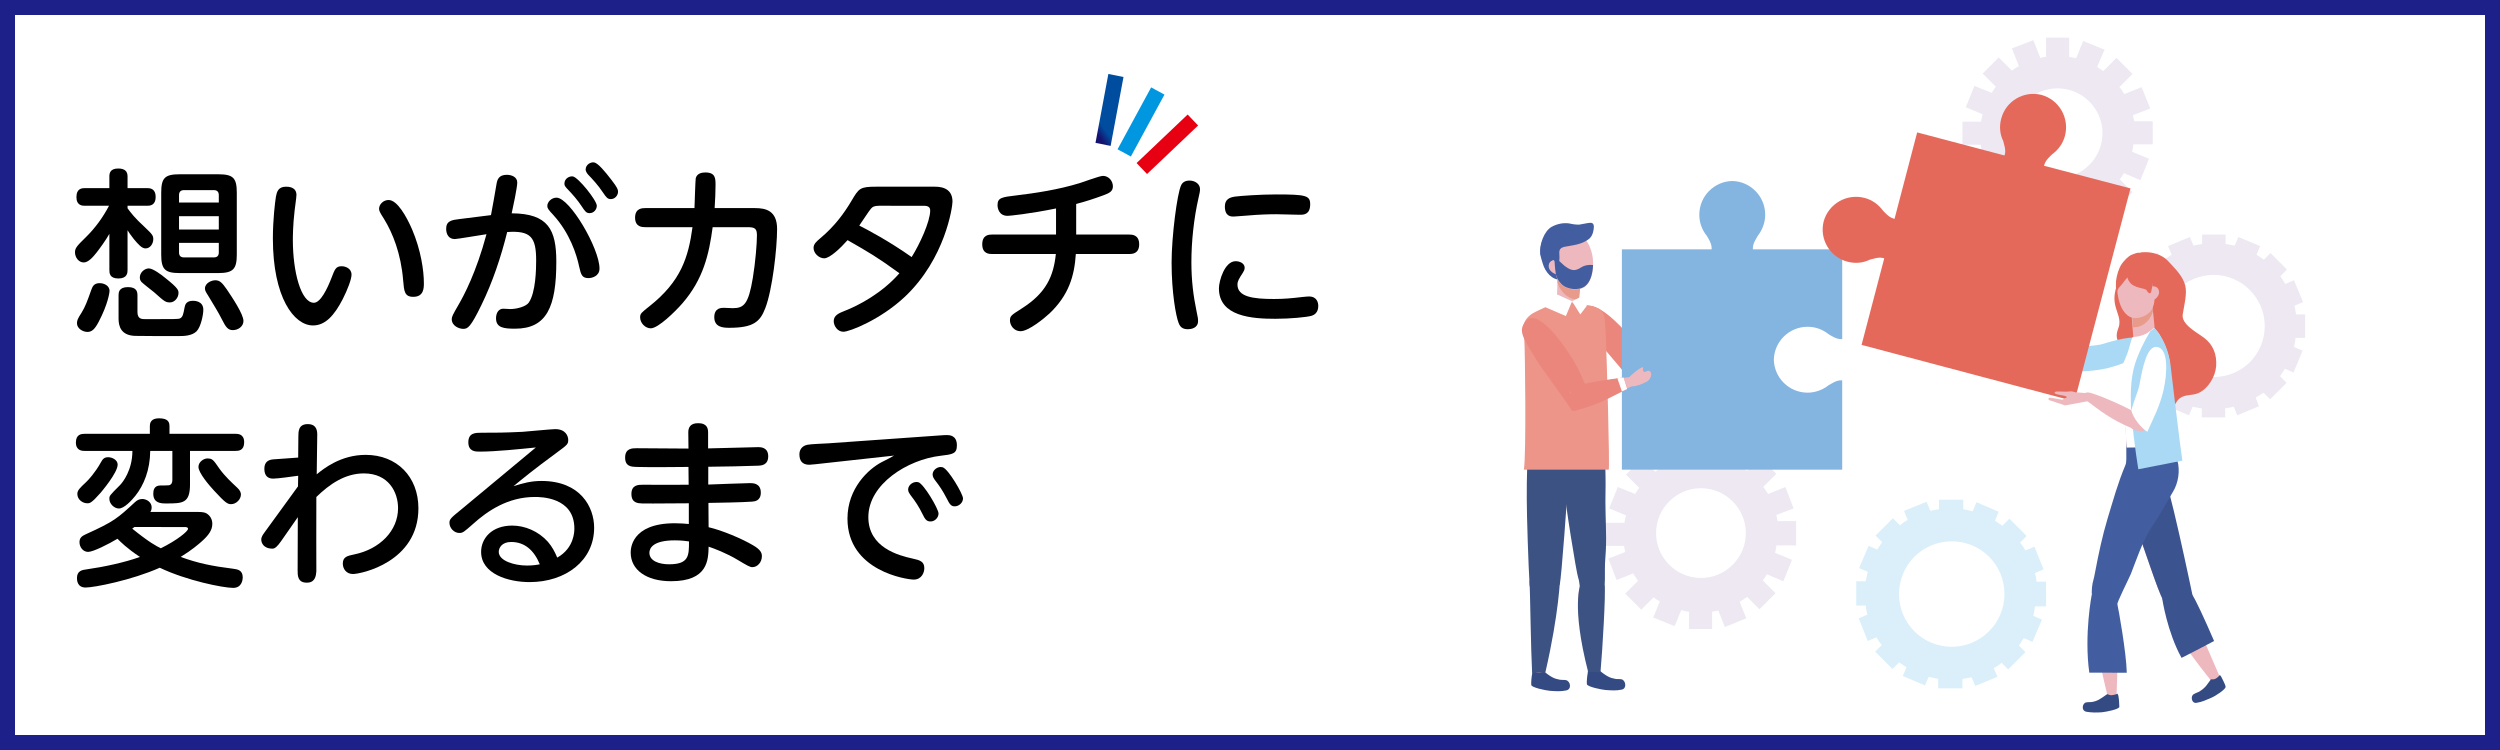 <?xml version="1.0" encoding="utf-8"?>
<!-- Generator: Adobe Illustrator 16.0.4, SVG Export Plug-In . SVG Version: 6.00 Build 0)  -->
<!DOCTYPE svg PUBLIC "-//W3C//DTD SVG 1.1//EN" "http://www.w3.org/Graphics/SVG/1.1/DTD/svg11.dtd">
<svg version="1.1" id="レイヤー_1" xmlns="http://www.w3.org/2000/svg" xmlns:xlink="http://www.w3.org/1999/xlink" x="0px"
	 y="0px" width="500px" height="150px" viewBox="0 0 500 150" enable-background="new 0 0 500 150" xml:space="preserve">
<rect x="0" fill="#FFFFFF" width="500" height="150"/>
<g>
	<g>
		<path opacity="0.6" fill="#E1D9EA" enable-background="new    " d="M359.219,108.844v-4.613h-3.705
			c-0.085-0.412-0.168-0.82-0.248-1.234l3.457-1.316l-1.647-4.281l-3.457,1.397c-0.33-0.496-0.576-0.987-0.99-1.397l2.639-2.637
			l-3.214-3.214l-2.635,2.636c-0.413-0.246-0.824-0.574-1.237-0.822l1.485-3.461l-4.284-1.729l-1.483,3.543
			c-0.493-0.084-0.903-0.248-1.398-0.248v-3.788h-4.612v3.788c-0.411,0.082-0.743,0.164-1.153,0.248l-1.399-3.543l-4.283,1.729
			l1.4,3.545c-0.494,0.242-0.989,0.574-1.4,0.902l-2.635-2.634l-3.213,3.211l2.637,2.638c-0.33,0.41-0.577,0.822-0.825,1.233
			l-3.458-1.397l-1.729,4.281l3.377,1.399c-0.164,0.491-0.246,0.987-0.33,1.479h-3.705v4.615h3.625
			c0.08,0.41,0.164,0.822,0.246,1.233l-3.377,1.319l1.646,4.28l3.296-1.315c0.327,0.492,0.658,0.986,0.987,1.481l-2.553,2.554
			l3.213,3.211l2.469-2.469c0.414,0.327,0.826,0.576,1.236,0.822l-1.318,3.214l4.283,1.729l1.32-3.215
			c0.491,0.164,0.985,0.248,1.563,0.33v3.459h4.609v-3.459c0.412-0.082,0.823-0.166,1.237-0.248l1.315,3.293l4.284-1.729
			l-1.316-3.294c0.492-0.328,0.986-0.659,1.481-0.987l2.469,2.469l3.214-3.211l-2.553-2.554c0.328-0.413,0.576-0.823,0.823-1.233
			l3.294,1.398l1.729-4.283l-3.375-1.398c0.082-0.494,0.248-0.989,0.248-1.483h3.953L359.219,108.844L359.219,108.844z
			 M340.191,115.594c-4.941,0-8.979-4.033-8.979-8.974s4.036-8.979,8.979-8.979c4.943,0,8.979,4.039,8.979,8.979
			S345.135,115.594,340.191,115.594z"/>
		<path opacity="0.6" fill="#E1D9EA" enable-background="new    " d="M430.545,28.868v-4.611h-3.707
			c-0.082-0.412-0.163-0.826-0.246-1.237l3.459-1.317l-1.73-4.283l-3.46,1.399c-0.329-0.494-0.576-0.988-0.987-1.399l2.636-2.636
			l-3.211-3.211l-2.637,2.636c-0.412-0.248-0.823-0.577-1.234-0.824l1.482-3.459l-4.282-1.73l-1.399,3.459
			c-0.497-0.083-0.908-0.247-1.4-0.247V7.536h-4.614v3.789c-0.41,0.083-0.74,0.165-1.154,0.248l-1.396-3.541l-4.284,1.646l1.4,3.542
			c-0.494,0.247-0.986,0.577-1.4,0.907l-2.637-2.636l-3.21,3.212l2.635,2.635c-0.329,0.413-0.577,0.824-0.821,1.236l-3.461-1.4
			l-1.731,4.283l3.38,1.4c-0.165,0.494-0.248,0.989-0.329,1.482h-3.707v4.614h3.625c0.082,0.412,0.163,0.823,0.246,1.235
			l-3.377,1.317l1.647,4.283l3.293-1.318c0.33,0.495,0.658,0.989,0.987,1.483l-2.552,2.552l3.214,3.213l2.47-2.471
			c0.41,0.33,0.823,0.577,1.318,0.906l-1.318,3.213l4.281,1.729l1.319-3.213c0.492,0.166,0.986,0.248,1.562,0.33v3.459h4.614v-3.542
			c0.409-0.082,0.821-0.164,1.232-0.248l1.32,3.295l4.281-1.729l-1.318-3.295c0.495-0.329,0.99-0.658,1.482-0.988l2.473,2.471
			l3.211-3.213l-2.554-2.552c0.329-0.412,0.576-0.824,0.824-1.236l3.293,1.4l1.729-4.283l-3.375-1.399
			c0.081-0.495,0.248-0.988,0.248-1.483L430.545,28.868L430.545,28.868z M411.519,35.622c-4.941,0-8.978-4.036-8.978-8.978
			s4.035-8.977,8.978-8.977c4.94,0,8.979,4.035,8.979,8.977C420.496,31.586,416.459,35.622,411.519,35.622z"/>
		<path opacity="0.6" fill="#E1D9EA" enable-background="new    " d="M461.019,67.579v-4.694h-1.812
			c-0.084-0.577-0.165-1.154-0.329-1.729l1.729-0.742l-1.812-4.365l-1.731,0.741c-0.329-0.495-0.659-1.071-0.985-1.566l1.316-1.317
			l-3.293-3.294l-1.318,1.318c-0.493-0.33-0.988-0.66-1.483-0.989l0.74-1.729l-4.363-1.812l-0.742,1.729
			c-0.576-0.165-1.234-0.247-1.812-0.328v-1.896h-4.693v1.896c-0.578,0.082-1.153,0.164-1.729,0.328l-0.739-1.729l-4.367,1.812
			l0.742,1.729c-0.496,0.329-1.072,0.659-1.566,0.989l-1.318-1.318l-3.293,3.294l1.314,1.317c-0.327,0.495-0.656,0.989-0.984,1.483
			l-1.729-0.741l-1.812,4.365l1.731,0.741c-0.167,0.577-0.248,1.236-0.331,1.813h-1.896v4.694h1.813
			c0.082,0.578,0.165,1.153,0.33,1.73l-1.731,0.741l1.814,4.364l1.729-0.739c0.331,0.576,0.659,1.069,0.987,1.565l-1.318,1.319
			l3.294,3.293l1.32-1.317c0.493,0.331,0.987,0.657,1.481,0.987l-0.742,1.729l4.364,1.812l0.744-1.729
			c0.576,0.167,1.233,0.247,1.812,0.331v1.812h4.692v-1.812c0.578-0.084,1.154-0.164,1.729-0.331l0.66,1.729l4.365-1.812
			l-0.659-1.729c0.578-0.33,1.07-0.656,1.564-0.987l1.32,1.317l3.294-3.293l-1.319-1.319c0.33-0.496,0.657-0.989,0.988-1.484
			l1.73,0.742l1.811-4.365l-1.729-0.741c0.163-0.578,0.246-1.236,0.327-1.813H461.019z M442.734,75.404
			c-5.602,0-10.213-4.529-10.213-10.215c0-5.599,4.53-10.212,10.213-10.212c5.603,0,10.213,4.613,10.213,10.212
			C452.947,70.875,448.416,75.404,442.734,75.404z"/>
		<path opacity="0.6" fill="#C1E5F7" enable-background="new    " d="M409.211,121.197v-4.859h-1.896
			c-0.082-0.576-0.163-1.154-0.328-1.73l1.73-0.739l-1.814-4.531l-1.811,0.743c-0.33-0.577-0.658-1.07-1.069-1.564l1.319-1.318
			l-3.463-3.461l-1.398,1.404c-0.496-0.332-0.987-0.66-1.481-0.992l0.737-1.81l-4.444-1.897l-0.744,1.813
			c-0.574-0.164-1.232-0.248-1.89-0.412V99.95h-4.86v1.893c-0.578,0.081-1.153,0.164-1.729,0.329l-0.743-1.811l-4.529,1.811
			l0.742,1.812c-0.576,0.33-1.071,0.658-1.566,1.07l-1.399-1.4l-3.46,3.459l1.318,1.318c-0.328,0.494-0.66,0.988-0.988,1.483
			l-1.729-0.741l-1.894,4.445l1.729,0.742c-0.167,0.574-0.246,1.231-0.412,1.895h-1.896v4.857h1.896
			c0.08,0.578,0.166,1.236,0.328,1.812l-1.729,0.742l1.813,4.53l1.728-0.739c0.331,0.576,0.66,1.071,1.071,1.562l-1.316,1.319
			l3.46,3.459l1.315-1.315c0.493,0.328,0.989,0.658,1.483,0.986l-0.742,1.73l4.446,1.894l0.742-1.729
			c0.577,0.166,1.234,0.248,1.896,0.412v1.896h4.859v-1.896c0.575-0.082,1.233-0.164,1.812-0.328l0.742,1.73l4.447-1.814
			l-0.74-1.729c0.575-0.33,1.067-0.658,1.562-1.072l1.319,1.32l3.459-3.459l-1.317-1.32c0.329-0.492,0.659-0.984,0.987-1.48
			l1.729,0.74l1.896-4.446l-1.729-0.742c0.165-0.575,0.245-1.235,0.329-1.894h2.223V121.197L409.211,121.197z M390.352,129.352
			c-5.849,0-10.544-4.692-10.544-10.541s4.695-10.545,10.544-10.545s10.542,4.696,10.542,10.545
			C400.894,124.658,396.117,129.352,390.352,129.352z"/>
		<g>
			<g>
				<g>
					<g>
						<path fill="#EDB9BF" d="M330.39,75.404c-2.14-5.601-3.46-5.767-5.271-8.237c-2.636-3.625-7.988-6.508-8.566-3.707
							c-0.245,1.4,9.969,11.861,11.614,14.002C328.989,77.133,329.482,75.98,330.39,75.404z"/>
					</g>
				</g>
			</g>
			<g>
				<g>
					<path fill="#EB867D" d="M328.002,78.287c-1.399-1.729-7.166-8.649-7.825-9.226c-3.458-3.541-5.104-5.023-3.788-7.164
						c1.565-2.39,5.848,1.234,8.812,4.529c1.895,2.142,2.884,3.295,5.518,7.74C331.213,75.568,329.648,78.781,328.002,78.287z"/>
				</g>
			</g>
			<g>
				<g>
					<g>
						<path fill="#EDB9BF" d="M328.744,77.133c-0.494-0.33-1.814-1.564-1.566-2.389c0.248-0.741,0.576-0.822,0.576-0.822
							c3.706-1.648,7.249-2.966,10.215-3.707c2.881-0.743,1.234,1.564,1.234,1.564C336.404,73.508,333.85,75.404,328.744,77.133z"/>
					</g>
				</g>
			</g>
			<path fill="#EDB9BF" d="M339.121,69.226c-0.578,0.66-1.152,1.4-1.07,1.649v0.081c0.083,0,0.164-0.081,0.164-0.081
				s-0.164,0.164,0.083,0h0.081c-0.164,0.247-0.164,0.492-0.081,0.658c0.493,0.824,1.646,0.165,2.224-0.166
				c0.493-0.246,0.905-0.492,1.4-0.824c0.492-0.329,0.904-1.566,0.411-2.058c-0.575-0.494-0.987,0.492-1.399,0.083
				c-0.248-0.249,0.164-1.234-0.576-0.577C340.274,68.073,339.698,68.649,339.121,69.226z"/>
			<g>
				<g>
					<path fill="#EB867D" d="M337.391,70.297c-2.799,0.825-6.424,1.729-9.883,3.294c-0.495,0.989,0,0.412-0.247,1.071
						c-0.248,0.823,0.577,3.296,1.071,3.625c4.61-1.564,7.578-4.201,10.129-5.849L337.391,70.297z"/>
				</g>
			</g>
			<g>
				<g>
					<path fill="#FFFFFF" d="M337.391,73.18c0.33-0.247,0.66-0.494,0.988-0.659l-1.07-2.14c-0.412,0.082-0.824,0.245-1.233,0.328
						L337.391,73.18z"/>
				</g>
			</g>
		</g>
		<g>
			<path fill="#84B4E0" d="M368.443,67.826V49.871H350.57c0-0.083,0-0.248,0-0.248c0-0.987,0.74-1.976,0.988-2.47
				c0.904-1.154,1.482-2.636,1.482-4.2c0-3.708-2.968-6.673-6.59-6.755l0,0l0,0l0,0l0,0c-3.625,0.083-6.589,3.048-6.589,6.755
				c0,1.647,0.574,3.046,1.482,4.2c0.247,0.412,0.987,1.482,0.987,2.47c0,0.083,0,0.165,0,0.248h-17.954v44.064h44.063V75.898l0,0
				v0.164c-0.084,0-0.165,0-0.25,0c-0.985,0-1.975,0.74-2.469,0.987c-1.153,0.908-2.635,1.483-4.201,1.483
				c-3.706,0-6.67-2.965-6.753-6.587l0,0l0,0l0,0l0,0c0.083-3.627,3.047-6.59,6.753-6.59c1.649,0,3.048,0.576,4.201,1.482
				c0.412,0.247,1.482,0.987,2.469,0.987C368.278,67.826,368.359,67.826,368.443,67.826L368.443,67.826
				C368.359,67.909,368.443,67.826,368.443,67.826z"/>
			<g>
				<path fill="#E5695A" d="M436.805,56.378c0.084,0.246,0.164,0.494,0.247,0.741c0.411,1.647-0.247,4.036-0.495,5.684
					c-0.412,2.058,2.883,3.705,4.283,4.776c1.812,1.399,2.553,3.296,2.389,5.683c-0.166,2.06-1.566,4.448-3.541,5.353
					c-1.318,0.576-2.719,0.166-3.874,1.154c-1.151,1.07-1.231,3.377-3.375,2.307c-1.399-0.743-2.472-3.131-3.295-4.449
					c-1.317-2.059-1.646-4.612-3.048-6.671c-1.482-2.141-3.622-2.307-2.39-5.435c0.577-1.564-0.329-2.965-0.657-4.449
					c-0.41-1.728,0-3.376,0.739-4.941c0.414-0.907,0.248-1.813,0.742-2.636c0.576-0.907,0.988-1.812,1.978-2.389
					c2.059-1.235,5.271-0.659,6.918,0.906C434.497,53.166,436.145,54.73,436.805,56.378z"/>
				<g>
					<g>
						<g>
							<path fill="#EDB9BF" d="M413.991,73.098c0.408-0.329,1.562-1.565,1.316-2.306c-0.25-0.659-0.579-0.741-0.579-0.741
								c-1.811-0.658-3.623-1.318-5.519-1.812c-0.576-0.166-1.978-0.825-2.553-0.66c-0.738,0.166-1.152,1.318-1.564,1.894
								c0.495,0,1.234,0.578,1.729,0.825c0.658,0.329,1.316,0.659,1.978,0.989C410.531,72.026,412.26,72.604,413.991,73.098z"/>
						</g>
					</g>
				</g>
				<g>
					<g>
						<path fill="#A9D9F4" d="M415.227,69.638c1.812-0.412,4.282-0.577,4.94-0.741c4.116-1.236,8.07-2.223,8.729-0.329
							c0.66,2.141-3.621,4.118-7.247,5.023c-3.131,0.743-5.354,0.66-8.812,0.823C412.919,73.015,414.071,70.625,415.227,69.638z"/>
					</g>
				</g>
				<g>
					<g>
						<path fill="#EDB9BF" d="M431.78,58.766c-0.165,0.659-1.153,1.647-1.4,0.989c-0.165-0.33-0.328-1.154-0.165-1.813
							c0.165-0.659,0-0.74,0.658-0.659C431.531,57.367,431.944,58.025,431.78,58.766z"/>
					</g>
				</g>
				<path fill="#EDB9BF" d="M430.462,61.072c-0.083-1.4-4.2,1.236-4.2,1.236l0.413,5.354c0,0,0.081-0.247,2.06-0.165
					c1.232,0,2.223,0,2.223-1.152C430.956,65.521,430.545,61.567,430.462,61.072z"/>
				<path fill="#E89B8A" d="M430.545,62.39c-0.578,1.896-2.226,3.213-3.953,3.047l-0.248-3.211c0,0,4.118-2.554,4.201-1.236
					c0,0.166,0.081,0.659,0.081,1.236C430.626,62.308,430.545,62.39,430.545,62.39z"/>
				<path fill="#EDB9BF" d="M426.015,63.378c1.319,0.66,3.541-0.163,4.282-1.399c0.412-0.741,0.66-1.483,0.575-2.389
					c-0.081-0.906-0.327-1.812-0.41-2.718c0-0.412-0.083-0.824-0.165-1.234c-0.164-0.66-0.576-1.237-1.07-1.648
					c-0.492-0.412-1.154-0.576-1.812-0.741c-0.493-0.166-1.151-0.413-1.646-0.329c-0.412,0-0.576,0.329-0.824,0.576
					c-1.397,1.4-1.729,3.953-1.319,5.849C423.872,60.824,424.613,62.72,426.015,63.378z"/>
				<path fill="#EDB9BF" d="M424.779,96.734c0.164,2.635,0.904,4.367,1.482,5.932c2.965,7.906,5.188,15.318,6.425,17.46
					c1.398,2.308,5.518-1.894,5.518-1.894s-5.683-23.473-7.001-24.957C429.967,91.795,424.696,94.594,424.779,96.734z"/>
				<path fill="#3B538F" d="M424.779,96.734c0.164,2.635,0.904,4.367,1.482,5.932c2.965,7.906,5.188,15.318,6.425,17.46
					c1.398,2.308,5.849-0.905,5.849-0.905s-5.025-24.297-6.343-25.777C430.956,91.877,424.696,94.594,424.779,96.734z"/>
				<path fill="#EDB9BF" d="M433.509,123.338c0,0,1.071,3.377,9.226,13.428c1.07,1.318,1.564-0.578,1.564-0.578
					s-6.34-14.988-7.41-16.391C435.652,118.232,433.509,123.338,433.509,123.338z"/>
				<path fill="#3B538F" d="M436.309,131.576c-2.883-5.189-3.87-11.861-3.87-11.861s4.942-2.143,6.012-0.738
					c0.577,0.738,2.557,5.023,4.366,9.224C441.415,128.939,436.393,131.576,436.309,131.576z"/>
				<path fill="#EDB9BF" d="M425.027,95.5c-1.481,2.225-1.895,4.117-2.308,5.602c-2.306,8.072-3.458,14.33-3.708,16.803
					c-0.246,2.718,3.955,2.881,3.955,2.881s9.472-22.237,9.389-24.215C432.109,94.594,426.18,93.77,425.027,95.5z"/>
				<path fill="#EDB9BF" d="M419.012,123.257c0,0-0.575,3.624,2.556,16.144c0.41,1.646,1.729,0,1.729,0s0.575-14.004,0.164-15.731
					C423.133,121.855,419.012,123.257,419.012,123.257z"/>
				<path fill="#435EA0" d="M417.859,134.539c-1.069-7.658,0.496-15.646,0.496-15.646s4.693,0.162,5.105,1.893
					c0.245,0.99,1.812,9.804,1.895,13.755L417.859,134.539L417.859,134.539z"/>
				<path fill="#435EA0" d="M419.097,114.031c0.657-3.459,1.399-6.918,2.388-10.213c1.154-3.789,2.062-7.166,3.623-10.869
					c0.412-0.91-0.164-4.943,0.495-5.354c1.401-0.99,5.105,0.241,7.001,0.573c0.494,0.084,0.742,0.328,1.15,0.576
					c0.661,0.411,1.485,2.635,1.729,3.377c0.577,2.06,0.168,4.53-0.903,6.261c-0.826,1.398-1.647,2.801-2.472,4.199
					c-0.66,1.234-1.483,2.309-2.225,3.542c-1.564,2.719-2.552,5.685-3.705,8.649c-0.412,0.986-2.804,5.683-2.804,6.338
					c-0.079,3.627-3.292-1.562-4.444-1.893c-0.659-0.166-0.576-0.328-0.576-0.988c0-0.494,0.081-1.069,0.162-1.565
					C418.766,115.762,418.932,114.936,419.097,114.031z"/>
				<path fill="#EDB9BF" d="M425.355,89.488c-0.328-6.26-1.566-15.566-0.742-16.473c1.401-1.564,1.482-5.024,2.474-6.259
					c1.479-1.896,2.799-2.8,4.693-0.082c0.658,0.904,1.399,6.505,1.565,7.166c0.328,1.564,0.492,9.223,0.821,15.401L425.355,89.488z
					"/>
				<path fill="#FFFFFF" d="M425.355,89.488c-0.328-4.612-0.659-8.4-1.071-11.12c-0.081-0.822-0.411-1.646-0.495-2.47
					c-0.165-0.743,0.248-1.812,0.495-2.47c0.329-0.659,0.659-1.401,0.907-2.061c0.328-0.659,0.492-1.399,0.74-2.142
					c0.083-0.248,0.412-1.812,0.66-1.812c0,0,0.905-0.081,1.233-0.164c0.577-0.165,1.152-0.33,1.646-0.659
					c0.166-0.083,1.319-0.988,1.319-0.988c1.812,1.894,2.884,4.694,3.212,7.248c0.084,0.905-0.08,14.58,0.247,16.556L425.355,89.488
					z"/>
				<path fill="#A9D9F4" d="M426.18,81.088c-0.084-2.801,0-5.603,0.824-8.319c0.738-2.306,1.811-4.45,3.047-6.508
					c0.411-0.329,0.821-0.658,0.821-0.658c1.813,1.894,2.882,4.694,3.214,7.248c0.082,0.905,2.059,17.375,2.389,19.272l-8.812,1.729
					C427.165,90.887,426.262,83.971,426.18,81.088z"/>
				<g>
					<g>
						<g>
							<path fill="#EDB9BF" d="M426.675,85.781c0.49-0.247,1.729-1.318,1.562-2.139c-0.166-0.662-0.495-0.826-0.495-0.826
								c-3.376-1.812-6.505-3.213-9.226-4.117c-2.635-0.906-1.234,1.398-1.234,1.398C419.837,81.99,422.061,83.889,426.675,85.781z"
								/>
						</g>
					</g>
				</g>
				<g>
					<g>
						<g>
							<path fill="#EDB9BF" d="M426.344,85.699c0.164,0.166,2.223,1.068,2.635,0.248c1.566-3.461,2.308-5.686,3.214-8.32
								c1.153-3.541,1.233-7.824-0.989-8.155c-1.977-0.327-2.637,5.025-3.46,9.309c-0.165,0.904-0.738,1.977-1.315,4.861
								C426.427,83.559,426.015,85.122,426.344,85.699z"/>
						</g>
					</g>
				</g>
				<g>
					<g>
						<path fill="#FFFFFF" d="M426.262,82.076c0.494-1.814,1.399-4.035,1.563-4.778c0.74-4.2,1.646-8.237,3.623-7.906
							c2.226,0.329,2.061,5.105,1.237,8.729c-0.742,3.13-1.813,5.107-3.216,8.236C428.238,85.617,426.592,83.559,426.262,82.076z"/>
					</g>
				</g>
				<path fill="#E5695A" d="M427.577,50.777c-0.243,0.165-0.411,0.33-0.657,0.659c-0.493,0.495-0.988,1.071-1.236,1.73
					c-0.164,0.494-0.164,0.989-0.246,1.482c-0.082,0.907,0.246,1.647,0.906,2.224c0.576,0.411,1.153,0.576,1.812,0.741
					c0.33,0.083,0.739,0.165,1.07,0.33c0.164,0.166,0.244,0.412,0.41,0.577c0.66,0.493,0.66-0.577,0.742-0.907
					c0,0.165,0,0.083,0.083-0.411c0.247-0.989,0.247-1.731,0.823-2.637c0.494-0.741,0.658-2.059,0.163-2.883
					c-0.576-0.906-2.223-1.152-3.211-1.152C427.99,50.612,427.825,50.695,427.577,50.777z"/>
				<path fill="#344A82" d="M417.283,140.473c0.494-0.084,0.657,0,1.152-0.084s0.989-0.248,1.4-0.494
					c0.411-0.248,1.071-0.66,1.481-0.987c0.085,0,0.085-0.083,0.165-0.083c0.658,0.33,1.068,0.246,1.812,0
					c0.08,0,0.08-0.082,0.164-0.082c0,0,0.084,0,0.084,0.082c0.078,0.166,0.161,0.33,0.161,0.492c0.082,0.33,0.166,1.73,0.166,2.062
					c-0.084,0.494-2.635,0.988-3.458,1.07c-1.072,0.084-1.979,0.084-3.049-0.082C416.131,142.201,416.459,140.553,417.283,140.473z"
					/>
				<path fill="#344A82" d="M438.781,138.822c0.409-0.247,0.574-0.247,1.067-0.495c0.414-0.243,0.826-0.575,1.156-0.903
					c0.327-0.33,0.739-0.99,1.069-1.4c0-0.082,0.081-0.082,0.081-0.164c0.742,0.082,1.071-0.084,1.647-0.658
					c0.082-0.085,0.082-0.085,0.082-0.166h0.084c0.164,0.081,0.245,0.246,0.328,0.414c0.165,0.326,0.822,1.564,0.822,1.895
					c0.083,0.493-2.06,1.891-2.882,2.223c-0.989,0.414-1.812,0.824-2.884,0.988C438.286,140.801,438.038,139.152,438.781,138.822z"
					/>
				<path fill="#E5695A" d="M423.213,56.131c0.164-1.154,0.493-2.389,1.153-3.377c0.493-0.658,1.235-1.482,1.978-1.812
					c0.412-0.165,1.069-0.412,1.481-0.412c0.577,1.152-0.491,2.718-0.987,3.706c-0.33,0.659-0.906,0.907-1.4,1.318
					c-0.41,0.411-0.658,0.824-0.989,1.235c-0.329,0.413-0.741,0.741-0.986,1.319C423.049,58.025,423.213,56.542,423.213,56.131z"/>
				<path fill="#EDB9BF" d="M404.764,68.239c0.164-0.825,0.742-1.567,1.648-1.567c0.74,0,0.987,0.824,1.151,1.484
					c0.166,0.989,0.084,1.565-0.987,2.059C405.094,70.875,404.517,69.472,404.764,68.239z"/>
				<path fill="#E5695A" d="M426.096,37.681l-17.295-4.529c0-0.083,0.083-0.247,0.083-0.247c0.247-0.907,1.233-1.729,1.562-2.061
					c1.236-0.904,2.144-2.141,2.556-3.706c0.903-3.542-1.154-7.166-4.697-8.154l0,0l0,0l0,0l0,0
					c-3.541-0.906-7.166,1.235-8.069,4.777c-0.413,1.564-0.249,3.13,0.411,4.448c0.081,0.493,0.576,1.646,0.329,2.634
					c0,0-0.082,0.166-0.082,0.248l-17.462-4.612l-4.528,17.297c-0.083,0-0.247-0.082-0.247-0.082
					c-0.907-0.248-1.729-1.236-2.061-1.566c-0.906-1.236-2.143-2.142-3.705-2.553c-3.541-0.906-7.166,1.153-8.155,4.695l0,0l0,0l0,0
					l0,0c-0.905,3.541,1.235,7.165,4.778,8.072c1.564,0.411,3.129,0.246,4.447-0.412c0.492-0.083,1.646-0.577,2.635-0.33
					c0,0,0.165,0,0.248,0.082l-4.531,17.295l42.582,11.285L426.096,37.681z"/>
				<path fill="#EDB9BF" d="M410.531,79.604c1.234,0.248,1.977,0.33,1.977,0.33l0.907-0.496c0,0-0.25-0.326-1.238-0.41
					c-0.41-0.082-1.481-0.246-1.233-0.575c0.164-0.33,1.978,0,2.965-0.164c0.411-0.082,0.822,0.081,1.151,0.164l0,0l3.131,0.248
					l-0.33,1.481l-4.856,0.906l-3.215-1.07C409.787,80.018,409.295,79.357,410.531,79.604z"/>
			</g>
			<g>
				<g>
					<path fill="#435EA0" d="M313.34,46.329c-0.904-0.165-1.812,0.083-2.635,0.495c-0.412,0.163-0.658,0.33-1.07,0.411
						c-1.4,0.33-1.647,2.388-1.564,3.623c0.081,0.661,0.329,1.318,0.493,1.895c0.495,1.647,1.812,3.295,3.708,3.212
						c1.15-0.082,2.39-0.742,3.129-1.647C317.294,52.013,316.801,46.906,313.34,46.329z"/>
					<path fill="#EDB9BF" d="M316.061,116.75c0,0-1.647,4.199,1.729,17.707c0.248,1.072,1.153,0.99,1.563,0.658
						c0.33-0.246,0.33-0.658,0.33-0.658s1.564-15.402,1.152-17.295C320.508,115.268,316.061,116.75,316.061,116.75z"/>
					<path fill="#3C5282" d="M320.426,85.699h-7.825v0.082c0,1.48,0,2.965,0,4.529c0.081,3.791,0,2.801,0.164,6.59
						c0.165,3.211,2.552,17.873,2.883,18.692c0.329,0.828,0.165,2.228,0.825,2.802c1.068,0.992,3.211,1.483,4.116,0.25
						c0.577-0.824,0.331-4.941,0.411-5.931c0.083-0.905,0.083-1.728,0.166-2.555c0.164-3.293-0.083-6.591-0.083-9.8
						C321.166,95.75,321.166,91.299,320.426,85.699z"/>
					<path fill="#344A82" d="M324.295,135.857c-0.575-0.082-0.74,0-1.234-0.082s-1.069-0.246-1.483-0.494
						c-0.493-0.247-1.15-0.742-1.564-1.07c-0.08,0-0.08-0.082-0.164-0.082c-0.742,0.328-1.152,0.328-1.894,0
						c-0.082,0-0.082-0.084-0.165-0.164c0,0-0.083,0-0.083,0.08c-0.165,0.166-0.165,0.412-0.165,0.58
						c-0.082,0.327-0.247,1.809-0.166,2.221c0.084,0.496,2.802,1.071,3.708,1.154c1.235,0.084,2.143,0.164,3.296-0.083
						C325.449,137.672,325.119,136.023,324.295,135.857z"/>
					<g>
						<g>
							<path fill="#EDB9BF" d="M309.881,53.825c0.33,0.659,1.563,1.399,1.729,0.741c0.082-0.411,0-1.317-0.332-1.978
								c-0.325-0.657-0.241-0.823-0.821-0.493C309.799,52.342,309.552,53.166,309.881,53.825z"/>
						</g>
					</g>
					<path fill="#EDB9BF" d="M311.529,55.143c0.082-1.483,4.531,1.317,4.531,1.317l-0.496,5.765c0,0-0.083-0.247-2.225-0.165
						c-1.316,0-2.139,0.412-2.062-0.823C311.365,60.413,311.529,55.638,311.529,55.143z"/>
					<path fill="#E89B8A" d="M311.529,56.624c0.659,1.978,2.39,3.46,4.283,3.296l0.328-3.459c0,0-4.363-2.801-4.529-1.317
						c0,0.164,0-0.331-0.082,0.328C311.529,55.555,311.445,56.542,311.529,56.624z"/>
					<path fill="#EDB9BF" d="M317.047,57.283c-1.234,0.989-3.707,0.742-4.775-0.411c-0.66-0.659-1.069-1.401-1.153-2.307
						c-0.164-0.988-0.164-1.978-0.246-2.965c-0.082-0.412-0.166-0.906-0.082-1.318c0-0.741,0.328-1.4,0.739-1.977
						c0.412-0.577,1.071-0.823,1.646-1.236c0.496-0.329,1.072-0.658,1.65-0.823c0.412-0.083,0.656,0.165,0.987,0.412
						c1.812,1.153,2.8,3.708,2.8,5.848C318.695,53.989,318.365,56.213,317.047,57.283z"/>
					<path fill="#435EA0" d="M311.611,52.013c0.66,0.494,1.153,1.153,1.896,1.565c0.906,0.577,1.646,0.577,2.555,0
						c0.905-0.576,1.646-0.658,2.552-0.576c-0.081,1.482-0.41,3.293-1.564,4.201c-1.234,0.988-3.707,0.74-4.775-0.413
						c-0.66-0.659-1.069-1.4-1.153-2.306c-0.164-0.906-0.164-1.896-0.246-2.883C311.117,51.683,311.365,51.847,311.611,52.013z"/>
					<path fill="#EDB9BF" d="M310.376,116.338c0,0,1.646,4.202-1.729,17.707c-0.247,1.07-1.153,0.989-1.563,0.66
						c-0.247-0.248-0.247-0.66-0.247-0.66s-0.823-15.648-0.414-17.541C306.754,114.525,310.376,116.338,310.376,116.338z"/>
					<path fill="#3C5282" d="M306.34,85.699c-0.164,0.408-0.328,0.74-0.328,0.988c-0.658,5.106-0.658,8.483-0.658,13.178
						c0,3.297,0.327,13.426,0.574,17.217c0.084,1.48,3.379,2.552,4.529,1.645c0.66-0.576,1.153-1.154,1.483-1.893
						c0.33-0.743,1.564-18.203,1.729-21.418c0.248-3.787,0.248-1.73,0.248-5.518c0-1.4,0-2.797,0-4.117h-7.578V85.699z"/>
					<path fill="#EDB9BF" d="M317.706,84.055c0.331-6.757,1.646-16.721,0.824-17.709c-1.483-1.73,0.658-0.413-0.493-1.813
						c-1.648-2.059-6.672-4.201-8.73-1.234c-0.66,1.07,0,3.21-0.164,3.953c-0.331,1.647-0.496,9.884-0.908,16.558L317.706,84.055z"
						/>
					<path fill="#ED9589" d="M318.943,61.401c-0.412-0.163-2.803-0.658-3.296-0.741c-0.495,0.496-1.152-0.247-1.895-0.247
						c-0.823,0-1.729,0.577-2.309,0.165l-0.08-0.082c-0.411,0,0.658,0.082,0.246,0.082c-1.068,0.082-4.28,1.648-5.022,2.059
						c-2.801,1.73-1.812,4.12-1.729,5.107c0.164,2.636,0.411,23.311-0.084,26.191h16.968c0.247-0.25-0.412-23.145-0.576-26.521
						C320.92,62.967,321.083,62.144,318.943,61.401z"/>
					<path fill="#344A82" d="M313.174,136.023c-0.492-0.084-0.656,0-1.232-0.084c-0.496-0.082-1.069-0.246-1.483-0.492
						c-0.493-0.247-1.15-0.742-1.562-1.07c-0.083-0.084-0.083-0.084-0.166-0.084c-0.741,0.332-1.151,0.332-1.894,0
						c-0.081,0-0.081-0.082-0.166-0.164c0,0-0.081,0-0.081,0.082c-0.167,0.166-0.167,0.414-0.167,0.575
						c-0.081,0.329-0.245,1.812-0.163,2.228c0.082,0.491,2.801,1.07,3.706,1.15c1.237,0.084,2.143,0.163,3.295-0.08
						C314.412,137.836,314.082,136.188,313.174,136.023z"/>
					<path fill="#3C5282" d="M320.096,134.457c0.412-4.529,1.07-15.895,0.824-17.295c-0.412-1.896-4.779-0.412-4.779-0.412
						s-1.975,4.199,1.484,17.627L320.096,134.457z"/>
					<path fill="#3C5282" d="M309.059,134.539c2.801-12.105,2.965-19.107,2.965-19.107s-6.26-2.303-6.096,1.234
						c0.084,1.484,0.248,13.182,0.493,17.873H309.059z"/>
					<path fill="#FFFFFF" d="M311.529,58.932l2.884,1.317l-1.238,2.966l-4.196-1.814C308.978,61.401,310.376,59.013,311.529,58.932z
						"/>
					<path fill="#FFFFFF" d="M314.412,60.249l1.647,2.636l1.314-1.729c0,0-0.492-1.483-1.479-1.648L314.412,60.249z"/>
					<path fill="#435EA0" d="M318.777,45.258c-0.082-0.741-0.493-0.741-1.151-0.658c-0.578,0.082-1.236,0.247-1.812,0.328
						c-0.66,0-1.317-0.082-1.977-0.246c-1.154-0.165-2.392,0.081-3.46,0.658c-1.564,0.824-2.555,3.625-2.307,5.437
						c0.081,0.577,0.329,0.494,0.824,0.824c0.248,0.164,0.492,0.412,0.74,0.495c0.246,0.082,0.576,0,0.822-0.083
						c0.085-0.166,0.414,0.083,0.496,0.248c0.164,0.164,0.248,0.576,0.491,0.493c0.248-0.082,0.414-0.411,0.414-0.658
						c0.082-0.576,0-1.071,0-1.648c0-1.07,1.07-1.07,1.895-1.235c1.483-0.248,2.883-0.495,4.119-1.483
						C318.531,47.154,318.777,46.082,318.777,45.258z"/>
				</g>
				<g>
					<g>
						<g>
							<path fill="#EDB9BF" d="M317.047,79.604c-1.399-5.848-2.635-6.175-4.036-8.895c-2.058-3.952-6.999-7.577-7.906-4.859
								c-0.493,1.318,8.235,13.177,9.557,15.483C315.481,81.005,316.141,80.018,317.047,79.604z"/>
						</g>
					</g>
				</g>
				<g>
					<g>
						<path fill="#EB867D" d="M314.329,82.076c-1.155-1.896-6.343-8.896-6.753-9.638c-3.13-5.024-4.036-6.342-2.389-8.236
							c1.895-2.142,5.602,2.058,8.07,5.683c1.646,2.388,2.389,3.623,4.366,8.401C317.872,79.852,315.896,82.816,314.329,82.076z"/>
					</g>
				</g>
				<g>
					<g>
						<g>
							<path fill="#EDB9BF" d="M315.237,81.088c-0.412-0.412-1.566-1.812-1.154-2.637c0.33-0.658,0.66-0.741,0.66-0.741
								c3.952-1.151,7.576-1.894,10.622-2.225c2.968-0.329,1.072,1.729,1.072,1.729C323.307,78.533,320.589,80.098,315.237,81.088z"
								/>
						</g>
					</g>
				</g>
				<path fill="#EDB9BF" d="M326.686,74.662c-0.66,0.578-1.319,1.154-1.235,1.482v0.082c0.08,0,0.163,0,0.244-0.082
					c0,0-0.164,0.082,0.083,0h0.083c-0.166,0.166-0.247,0.412-0.166,0.658c0.331,0.823,1.649,0.329,2.226,0.168
					c0.495-0.168,0.987-0.414,1.482-0.662c0.576-0.33,1.154-1.399,0.658-1.977c-0.494-0.578-1.07,0.411-1.4-0.083
					c-0.245-0.248,0.33-1.153-0.492-0.66C327.919,73.675,327.261,74.167,326.686,74.662z"/>
				<g>
					<g>
						<path fill="#EB867D" d="M324.707,75.485c-2.883,0.414-6.59,0.826-10.295,1.896c-0.659,0.906-0.083,0.412-0.33,1.07
							c-0.412,0.824,0.084,3.294,0.578,3.705c4.775-0.905,8.069-3.129,10.869-4.363L324.707,75.485z"/>
					</g>
				</g>
				<g>
					<g>
						<path fill="#FFFFFF" d="M324.379,78.287c0.412-0.166,0.74-0.329,1.07-0.494l-0.742-2.308
							c-0.412,0.083-0.823,0.083-1.236,0.166L324.379,78.287z"/>
					</g>
				</g>
			</g>
		</g>
	</g>
</g>
<g>
	
		<linearGradient id="SVGID_1_" gradientUnits="userSpaceOnUse" x1="-473.946" y1="932.018" x2="-473.757" y2="931.828" gradientTransform="matrix(44.344 8.203 -8.203 44.344 28878.92 -37416.164)">
		<stop  offset="0.1" style="stop-color:#15126F"/>
		<stop  offset="0.25" style="stop-color:#004DA0"/>
	</linearGradient>
	<polygon fill="url(#SVGID_1_)" points="222.126,29.181 219.097,28.576 221.672,14.793 224.701,15.399 	"/>
	
		<rect x="221.155" y="22.897" transform="matrix(0.477 -0.879 0.879 0.477 97.893 213.331)" fill="#0097E0" width="14.086" height="3.029"/>
	
		<rect x="226.373" y="27.335" transform="matrix(0.725 -0.689 0.689 0.725 44.365 168.761)" fill="#E60012" width="14.084" height="3.03"/>
</g>
<g>
	<path d="M25.511,53.968c0,0.576-0.036,1.728-1.836,1.728c-1.764,0-1.8-1.08-1.8-1.728v-7.199c-0.721,1.296-2.017,3.06-2.591,3.779
		c-0.648,0.828-1.62,1.944-2.521,1.944c-1.116,0-1.764-1.116-1.764-2.016c0-0.864,0.359-1.26,2.16-3.024
		c1.872-1.835,3.42-3.959,4.644-6.299h-4.788c-0.504,0-1.728,0-1.728-1.728c0-1.8,1.188-1.8,1.728-1.8h4.859v-2.339
		c0-0.576,0.107-1.584,1.764-1.584c1.332,0,1.872,0.576,1.872,1.584v2.339h3.888c0.504,0,1.729,0,1.729,1.764
		c0,1.764-1.225,1.764-1.729,1.764h-3.888v0.504c0.684,0.937,1.44,1.944,3.527,3.853c1.439,1.368,1.62,1.62,1.62,2.339
		c0,0.828-0.576,1.836-1.549,1.836c-0.756,0-1.439-0.792-2.376-1.908c-0.646-0.828-1.008-1.368-1.224-1.728L25.511,53.968
		L25.511,53.968z M21.911,58.179c0,0.324-0.324,2.664-2.16,6.155c-0.792,1.512-1.368,2.052-2.269,2.052
		c-0.899,0-2.088-0.684-2.088-1.728c0-0.612,0.181-0.972,0.9-2.088c0.756-1.224,1.151-2.304,1.943-4.535
		c0.253-0.684,0.505-1.404,1.692-1.404C20.867,56.631,21.911,57.171,21.911,58.179z M27.491,62.391c0,1.439,0.863,1.439,1.655,1.439
		c5.867,0,6.516,0,6.839-0.144c0.576-0.252,0.685-0.864,0.937-2.232c0.107-0.54,0.36-1.296,1.656-1.296c0.288,0,2.088,0,2.088,1.8
		c0,0.936-0.468,3.419-1.368,4.319c-0.937,0.9-2.521,0.936-3.456,0.936c-3.023,0-7.991,0-8.855-0.036
		c-2.808-0.108-3.274-1.943-3.274-3.456v-4.607c0-0.54,0-1.691,1.872-1.691c1.8,0,1.908,0.972,1.908,1.691L27.491,62.391
		L27.491,62.391z M33.142,55.659c2.592,2.052,2.556,2.448,2.556,2.952c0,0.936-0.792,1.872-1.69,1.872
		c-0.899,0-1.116-0.18-3.168-2.016c-0.396-0.324-2.16-1.691-2.483-2.016c-0.144-0.144-0.396-0.432-0.396-0.936
		c0-1.08,1.008-1.835,1.8-1.835C30.586,53.68,32.278,54.939,33.142,55.659z M47.36,50.872c0,2.916-0.684,3.743-3.742,3.743H35.95
		c-2.987,0-3.708-0.756-3.708-3.743v-12.31c0-2.988,0.72-3.708,3.708-3.708h7.667c3.022,0,3.742,0.72,3.742,3.708V50.872z
		 M35.806,40.505h7.955v-1.476c0-0.648-0.324-1.008-1.008-1.008h-5.939c-0.684,0-1.008,0.36-1.008,1.008V40.505z M43.76,43.241
		h-7.955v2.664h7.955V43.241z M35.806,48.568v1.908c0,0.684,0.324,1.008,1.008,1.008h5.939c0.684,0,1.008-0.324,1.008-1.008v-1.908
		H35.806z M45.344,57.855c1.044,1.548,3.348,4.967,3.348,6.335c0,1.116-1.08,1.835-2.124,1.835c-0.972,0-1.403-0.576-2.23-2.231
		c-0.648-1.296-1.548-2.736-2.736-4.715c-0.396-0.612-0.612-0.972-0.612-1.368c0-1.116,1.332-1.656,2.053-1.656
		C43.904,56.055,44.373,56.451,45.344,57.855z"/>
	<path d="M59.29,38.994c0,0.504-0.324,2.627-0.36,3.06c-0.36,3.023-0.36,5.507-0.36,5.939c0,6.371,1.62,12.562,4.211,12.562
		c1.332,0,2.7-2.844,3.528-5.003c0.648-1.692,0.864-2.304,2.017-2.304c0.72,0,1.979,0.396,1.979,1.692
		c0,0.9-0.792,2.988-1.764,4.896c-1.691,3.275-3.491,5.255-5.939,5.255c-3.814,0-8.026-5.615-8.026-17.386
		c0-3.779,0.432-7.271,0.611-8.387c0.181-0.972,0.468-1.979,2.017-1.979C57.598,37.338,59.29,37.338,59.29,38.994z M82.399,45.833
		c1.801,4.211,2.376,8.315,2.376,10.799c0,0.936,0,2.735-2.124,2.735c-1.764,0-1.835-1.152-2.016-3.239
		c-0.432-5.436-2.124-9.575-3.815-12.311c-0.827-1.296-1.008-1.656-1.008-2.052c0-0.864,0.828-1.764,1.908-1.764
		C79.447,40.001,81.283,43.277,82.399,45.833z"/>
	<path d="M98.195,43.025c0.181-1.008,0.9-4.823,1.116-6.263c0.145-0.864,0.468-1.8,2.052-1.8c0.973,0,2.088,0.432,2.088,1.548
		c0,0.936-0.828,4.896-1.116,6.155c7.343,0.036,8.927,3.312,8.927,9.683c0,9.071-1.944,13.391-8.243,13.391
		c-2.268,0-3.815-0.18-3.815-2.088c0-1.08,0.54-1.908,1.439-1.908c0.433,0,1.152,0.072,1.368,0.072c1.295,0,3.167-0.468,3.743-1.296
		c1.404-2.016,1.476-6.767,1.476-8.423c0-4.679-1.08-6.011-5.795-5.687c-1.224,4.967-2.916,10.006-5.11,14.506
		c-2.196,4.536-2.771,4.859-3.672,4.859c-0.827,0-2.304-0.576-2.304-1.944c0-0.468,0.145-0.792,1.439-3.023
		c0.972-1.692,3.456-6.299,5.507-13.966c-1.008,0.144-5.867,0.972-6.335,0.972c-1.225,0-1.729-0.972-1.729-2.052
		c0-1.584,1.116-1.764,2.628-1.944L98.195,43.025z M119.9,53.716c0,1.547-1.548,1.908-2.195,1.908c-1.296,0-1.513-0.684-1.872-2.304
		c-0.504-2.412-1.872-6.695-5.147-10.295c-1.08-1.152-1.224-1.404-1.224-1.836c0-0.792,0.828-1.656,1.836-1.656
		C113.961,39.533,119.9,49.684,119.9,53.716z M119.36,41.153c0,0.72-0.575,1.476-1.439,1.476c-0.648,0-0.9-0.324-1.583-1.368
		c-0.828-1.26-1.836-2.412-2.916-3.528c-0.504-0.504-0.54-0.792-0.54-1.008c0-1.044,1.043-1.548,1.69-1.439
		C115.653,35.466,119.36,40.073,119.36,41.153z M122.312,36.006c1.188,1.548,1.296,1.908,1.296,2.34c0,0.72-0.611,1.476-1.439,1.476
		c-0.648,0-0.9-0.324-1.584-1.332c-0.937-1.438-2.16-2.735-2.952-3.562c-0.288-0.324-0.504-0.72-0.504-1.008
		c0-1.008,1.008-1.548,1.691-1.44C119.612,32.622,121.016,34.314,122.312,36.006z"/>
	<path d="M151.026,41.621c2.124,0,4.393,0.504,4.393,4.175c0,3.852-0.937,12.203-2.376,15.874c-1.044,2.736-2.448,3.888-7.199,3.888
		c-1.224,0-2.988-0.108-2.988-2.124c0-1.872,1.44-1.872,1.908-1.872c0.288,0,1.548,0.072,1.8,0.072c2.232,0,3.131-0.828,3.996-6.011
		c0.54-3.24,0.828-6.983,0.828-8.531c0-1.332-0.36-1.656-1.835-1.656h-7.021c-0.72,5.363-1.835,10.367-6.047,15.226
		c-1.476,1.692-4.858,5.003-6.335,5.003c-1.08,0-2.124-1.044-2.124-2.196c0-0.756,0.252-0.936,1.835-2.196
		c6.335-5.003,7.812-9.791,8.64-15.838h-9.432c-0.575,0-2.052,0-2.052-1.908c0-1.908,1.477-1.908,2.052-1.908h9.827
		c0.036-0.972,0.181-5.615,0.252-5.975c0.252-0.972,1.225-1.152,1.908-1.152c2.052,0,2.052,1.188,2.052,2.556
		c0,1.583-0.071,2.592-0.18,4.571h8.098V41.621z"/>
	<path d="M186.865,37.338c0.863,0,3.635,0,3.635,2.987c0,1.044-1.44,11.375-9.503,19.006c-4.932,4.643-11.123,7.019-12.311,7.019
		c-1.224,0-1.943-1.224-1.943-2.124c0-1.188,1.115-1.62,2.195-2.052c2.879-1.116,7.523-3.599,10.942-7.523
		c-4.571-3.312-5.976-4.104-10.367-6.623c-1.332,1.512-3.527,3.636-4.679,3.636c-1.008,0-2.124-0.972-2.124-2.088
		c0-0.792,0.611-1.296,1.368-1.944c2.916-2.448,4.751-5.003,6.19-7.415c1.512-2.556,1.692-2.879,4.967-2.879H186.865z
		 M175.778,41.153c-0.899,0-1.296,0.216-1.583,0.576c-0.396,0.432-1.943,2.844-2.34,3.384c1.765,0.9,5.867,3.06,10.476,6.299
		c1.584-2.52,3.708-7.091,3.708-9.323c0-0.936-0.864-0.936-1.477-0.936H175.778z"/>
	<path d="M215.237,46.913h10.619c0.504,0,1.98,0,1.98,1.944c0,1.943-1.477,1.943-1.98,1.943h-10.689
		c-0.288,4.5-1.477,8.279-5.255,11.879c-1.152,1.08-4.248,3.563-5.795,3.563c-1.368,0-2.124-1.224-2.124-2.124
		c0-0.936,0.252-1.08,2.339-2.412c4.896-3.096,6.372-6.443,6.839-10.907h-12.778c-0.504,0-1.943,0-1.943-1.943
		c0-1.944,1.439-1.944,1.943-1.944h12.814v-5.22c-5.507,1.116-9.323,1.476-9.684,1.476c-1.764,0-2.016-1.584-2.016-2.124
		c0-1.512,0.828-1.62,3.888-1.98c3.349-0.396,8.315-1.116,12.67-2.484c0.721-0.216,3.853-1.404,4.535-1.404
		c1.152,0,1.98,1.044,1.98,2.088s-0.756,1.368-1.908,1.8c-1.872,0.684-3.492,1.224-5.437,1.728L215.237,46.913L215.237,46.913z"/>
	<path d="M236.227,37.05c0.252-0.54,0.756-0.936,1.692-0.936c1.043,0,2.087,0.648,2.087,1.728c0,0.468-0.108,0.864-0.324,1.835
		c-0.899,3.959-1.404,8.603-1.404,12.743c0,3.708,0.396,6.767,1.009,9.719c0.323,1.512,0.323,1.62,0.323,2.087
		c0,1.44-1.476,1.62-2.016,1.62c-1.152,0-1.583-0.504-1.872-1.26c-0.54-1.332-1.404-6.12-1.404-12.059
		C234.319,47.272,235.435,38.669,236.227,37.05z M247.133,52.24c0.72,0,1.8,0.36,1.8,1.332c0,0.36-0.18,0.684-0.36,0.972
		c-0.792,1.224-1.079,1.692-1.079,2.375c0,2.448,3.096,2.88,7.307,2.88c1.979,0,3.528-0.144,5.651-0.396
		c0.792-0.072,1.044-0.108,1.332-0.108c1.655,0,1.871,1.296,1.871,1.908c0,1.368-0.863,1.8-1.296,1.944
		c-0.936,0.288-4.318,0.612-7.308,0.612c-4.607,0-11.266-0.432-11.266-6.083C243.786,56.163,244.938,52.24,247.133,52.24z
		 M259.983,42.953c-0.252,0-3.959-0.108-4.715-0.108c-1.261,0-3.24,0.036-6.083,0.288c-0.396,0.036-2.304,0.18-2.483,0.18
		c-0.469,0-1.729,0-1.729-2.016c0-1.476,1.008-1.836,2.052-1.98c1.009-0.144,5.039-0.432,8.171-0.432c6.012,0,6.84,0.216,6.84,1.979
		C262.035,42.917,260.739,42.953,259.983,42.953z"/>
	<path d="M38.001,96.876c0,3.815-1.477,3.815-4.823,3.815c-0.936,0-2.52-0.035-2.52-1.943c0-0.611,0.107-1.654,1.439-1.654
		c0.216,0,1.512,0,1.691-0.037c0.468-0.107,0.684-0.468,0.684-1.043v-5.832h-4.427c-0.036,3.853-1.296,6.875-2.988,8.998
		c-0.756,0.938-2.231,2.521-3.274,2.521c-0.973,0-1.908-0.973-1.908-1.908c0-0.646,0-0.646,2.124-2.771
		c0.54-0.539,2.482-2.986,2.482-6.838h-9.539c-0.432,0-1.764,0-1.764-1.692c0-1.655,1.152-1.728,1.764-1.728h13.03V85.18
		c0-1.225,0.937-1.513,1.8-1.513c1.225,0,2.124,0.288,2.124,1.513v1.584h13.21c0.433,0,1.729,0,1.729,1.69
		c0,1.655-1.116,1.729-1.729,1.729H38L38.001,96.876L38.001,96.876z M39.261,102.384c1.188,0,1.691,0.072,2.087,0.324
		c0.576,0.358,1.116,1.044,1.116,2.052c0,1.26-0.72,2.268-2.124,3.527c-0.576,0.504-1.908,1.691-4.211,3.096
		c3.456,1.26,6.263,1.836,10.583,2.376c0.828,0.107,1.836,0.287,1.836,1.728c0,0.396-0.145,2.089-1.908,2.089
		c-2.016,0-9.359-1.478-14.686-4.032c-5.58,2.484-13.104,3.96-14.83,3.96c-1.729,0-1.729-1.548-1.729-1.907
		c0-1.439,1.044-1.619,1.944-1.729c3.312-0.469,7.595-1.368,10.655-2.483c-2.593-1.692-3.925-3.06-4.5-3.636
		c-1.729,1.044-4.859,2.628-5.867,2.628s-1.729-0.937-1.729-1.944c0-0.863,0.469-1.224,1.261-1.582
		c5.724-2.593,6.299-3.168,9.862-6.443c0.36-0.324,0.792-0.612,1.44-0.612c0.864,0,1.872,0.647,1.872,1.656
		c0,0.504-0.145,0.756-0.252,0.937h9.178V102.384z M20.111,98.568c-1.835,2.088-2.159,2.088-2.664,2.088
		c-0.863,0-1.979-0.686-1.979-1.872c0-0.72,0.504-1.188,1.764-2.376c0.396-0.359,1.8-1.871,2.916-3.887
		c0.36-0.648,0.648-1.08,1.477-1.08c0.863,0,1.907,0.574,1.907,1.476C23.531,94.572,20.255,98.389,20.111,98.568z M26.878,105.406
		c-0.072,0.037-0.36,0.289-0.433,0.324c3.384,2.735,4.823,3.492,5.724,3.924c3.204-1.584,5.436-3.383,5.436-3.887
		c0-0.324-0.396-0.361-0.611-0.361H26.878z M43.869,93.709c1.08,1.512,2.482,2.809,3.562,3.814c0.612,0.541,0.756,1.045,0.756,1.369
		c0,0.971-0.936,1.942-1.979,1.942c-0.721,0-1.188-0.323-3.383-2.698c-0.973-1.045-3.133-3.564-3.133-4.753
		c0-1.079,1.152-1.69,1.729-1.69C42.465,91.693,42.608,91.873,43.869,93.709z"/>
	<path d="M59.6,97.271l0.036-2.123c-1.08,0.145-4.067,0.576-5.003,0.576c-0.972,0-1.764-0.469-1.764-1.979
		c0-1.478,0.972-1.8,1.764-1.872s4.319-0.288,5.003-0.359l0.036-4.104c0-1.151,0-2.591,1.908-2.591c1.332,0,1.872,0.791,1.872,2.051
		c0,1.261-0.108,6.84-0.108,7.99c1.404-1.15,4.824-3.887,9.791-3.887c6.263,0,10.547,4.391,10.547,10.69
		c0,10.763-11.482,13.138-13.103,13.138c-1.261,0-2.017-0.972-2.017-2.087c0-1.332,0.9-1.548,2.305-1.836
		c5.074-1.044,8.746-4.716,8.746-9.251c0-3.132-1.835-6.947-6.839-6.947c-3.779,0-6.875,2.16-9.503,4.717
		c-0.036,2.34,0,14.686,0,14.865c-0.107,2.195-1.296,2.268-1.943,2.268c-1.835,0-1.801-1.512-1.801-2.447l0.036-10.654
		c-0.54,0.756-2.879,4.176-3.384,4.859c-0.684,0.972-1.188,1.439-1.656,1.439c-1.907,0-2.268-1.261-2.268-1.801
		c0-0.574,0.36-1.044,0.647-1.439L59.6,97.271z"/>
	<path d="M95.935,90.325c-0.828,0-2.268,0-2.268-1.872c0-1.907,1.439-1.907,2.664-1.907c2.808,0,4.392,0,8.171-0.181
		c1.043-0.071,5.795-0.539,6.551-0.539c2.088,0,2.592,1.402,2.592,2.158c0,0.865-0.216,1.009-2.268,2.521
		c-5.04,3.708-6.516,4.968-8.675,6.731c1.943-0.612,3.526-1.045,5.578-1.045c7.848,0,10.548,5.256,10.548,9.359
		c0,6.551-5.651,10.87-12.923,10.87c-4.211,0-9.683-1.62-9.683-6.047c0-2.664,2.088-5.256,6.229-5.256
		c2.52,0,5.219,1.116,7.127,3.239c0.863,1.009,1.367,1.979,1.872,3.168c3.42-1.943,3.42-5.256,3.42-5.832
		c0-6.299-6.804-6.299-7.884-6.299c-5.362,0-9.431,2.735-12.418,5.436c-1.8,1.584-2.016,1.766-2.699,1.766
		c-1.08,0-1.979-1.01-1.979-2.018c0-0.756,0.252-0.973,2.556-2.844c4.823-3.996,9.827-8.172,14.723-12.238
		C103.889,89.82,99.138,90.325,95.935,90.325z M102.233,108.395c-1.872,0-2.482,1.188-2.482,1.98c0,1.8,3.131,2.734,5.65,2.734
		c1.188,0,2.053-0.144,2.557-0.252C106.805,110.051,104.933,108.395,102.233,108.395z"/>
	<path d="M141.649,96.912c1.332-0.036,7.163-0.288,8.352-0.288c0.576,0,2.16,0,2.16,1.907c0,1.691-1.297,1.765-1.836,1.801
		c-2.017,0.145-6.443,0.216-8.64,0.252l0.036,4.859c2.664,0.611,6.695,2.304,8.927,3.636c1.477,0.862,1.729,1.512,1.729,2.159
		c0,1.225-0.9,2.195-1.908,2.195c-0.468,0-1.044-0.324-2.844-1.404c-2.375-1.438-4.932-2.375-5.903-2.698
		c-0.072,2.628-0.108,6.911-7.523,6.911c-4.967,0-8.062-2.305-8.062-5.725c0-0.61,0-5.867,8.819-5.867
		c0.863,0,2.088,0.072,2.808,0.146v-4.14c-6.875,0.07-8.999,0.035-9.323,0.035c-0.899-0.035-2.16-0.107-2.16-1.907
		c0-1.837,1.44-1.837,2.269-1.837c1.439,0,7.883,0.037,9.179,0l-0.036-3.562c-2.592,0.036-8.026,0.072-10.438,0
		c-0.973-0.035-2.231-0.072-2.231-1.871c0-1.871,1.439-1.871,2.339-1.871c1.62,0,8.855,0.07,10.331,0.07l-0.036-3.275
		c0-0.898,0.396-1.799,1.908-1.799c0.576,0,2.052,0,2.052,1.799v3.24c1.584,0,8.567-0.252,10.008-0.252c0.468,0,2.016,0,2.016,1.836
		c0,1.799-1.44,1.836-1.908,1.871c-4.211,0.145-5.471,0.145-10.079,0.217L141.649,96.912L141.649,96.912z M134.954,108.07
		c-4.283,0-5.075,1.513-5.075,2.484c0,1.655,1.979,2.303,3.923,2.303c3.996,0,3.996-1.728,3.996-4.57
		C137.258,108.215,136.358,108.07,134.954,108.07z"/>
	<path d="M163.085,92.846c-0.324,0.035-1.008,0.107-1.225,0.107c-1.512,0-1.979-0.938-1.979-2.088c0-0.936,0.54-1.691,1.584-1.908
		c0.647-0.145,3.562-0.252,4.139-0.287l22.354-1.584c0.54-0.036,1.008-0.072,1.403-0.072c0.469,0,2.017,0,2.017,2.053
		c0,1.69-0.828,1.8-3.276,2.088c-6.551,0.756-14.434,5.65-14.434,12.273c0,6.084,6.047,7.668,8.818,8.279
		c1.477,0.322,2.377,0.575,2.377,1.943c0,0.863-0.54,2.268-2.124,2.268c-1.261,0-13.246-1.654-13.246-12.202
		c0-6.048,4.211-9.935,6.875-11.303c1.296-0.647,1.691-0.864,2.447-1.296L163.085,92.846z M187.707,102.708
		c0,0.792-0.721,1.584-1.584,1.584c-0.828,0-1.116-0.433-1.656-1.548c-0.648-1.332-1.368-2.448-2.376-3.744
		c-0.18-0.252-0.468-0.646-0.468-1.08c0-0.973,1.115-1.729,2.052-1.477C184.755,96.77,187.707,101.771,187.707,102.708z
		 M192.602,99.686c0,0.826-0.792,1.582-1.656,1.582c-0.72,0-1.008-0.396-1.583-1.547c-0.863-1.656-1.403-2.447-2.376-3.707
		c-0.18-0.252-0.468-0.648-0.468-1.117c0-0.936,1.116-1.728,2.017-1.438C189.65,93.781,192.602,98.784,192.602,99.686z"/>
</g>
<g>
	<path fill="#1D2088" d="M497,3v144H3V3H497 M500,0H0v150h500V0L500,0z"/>
</g>
</svg>
